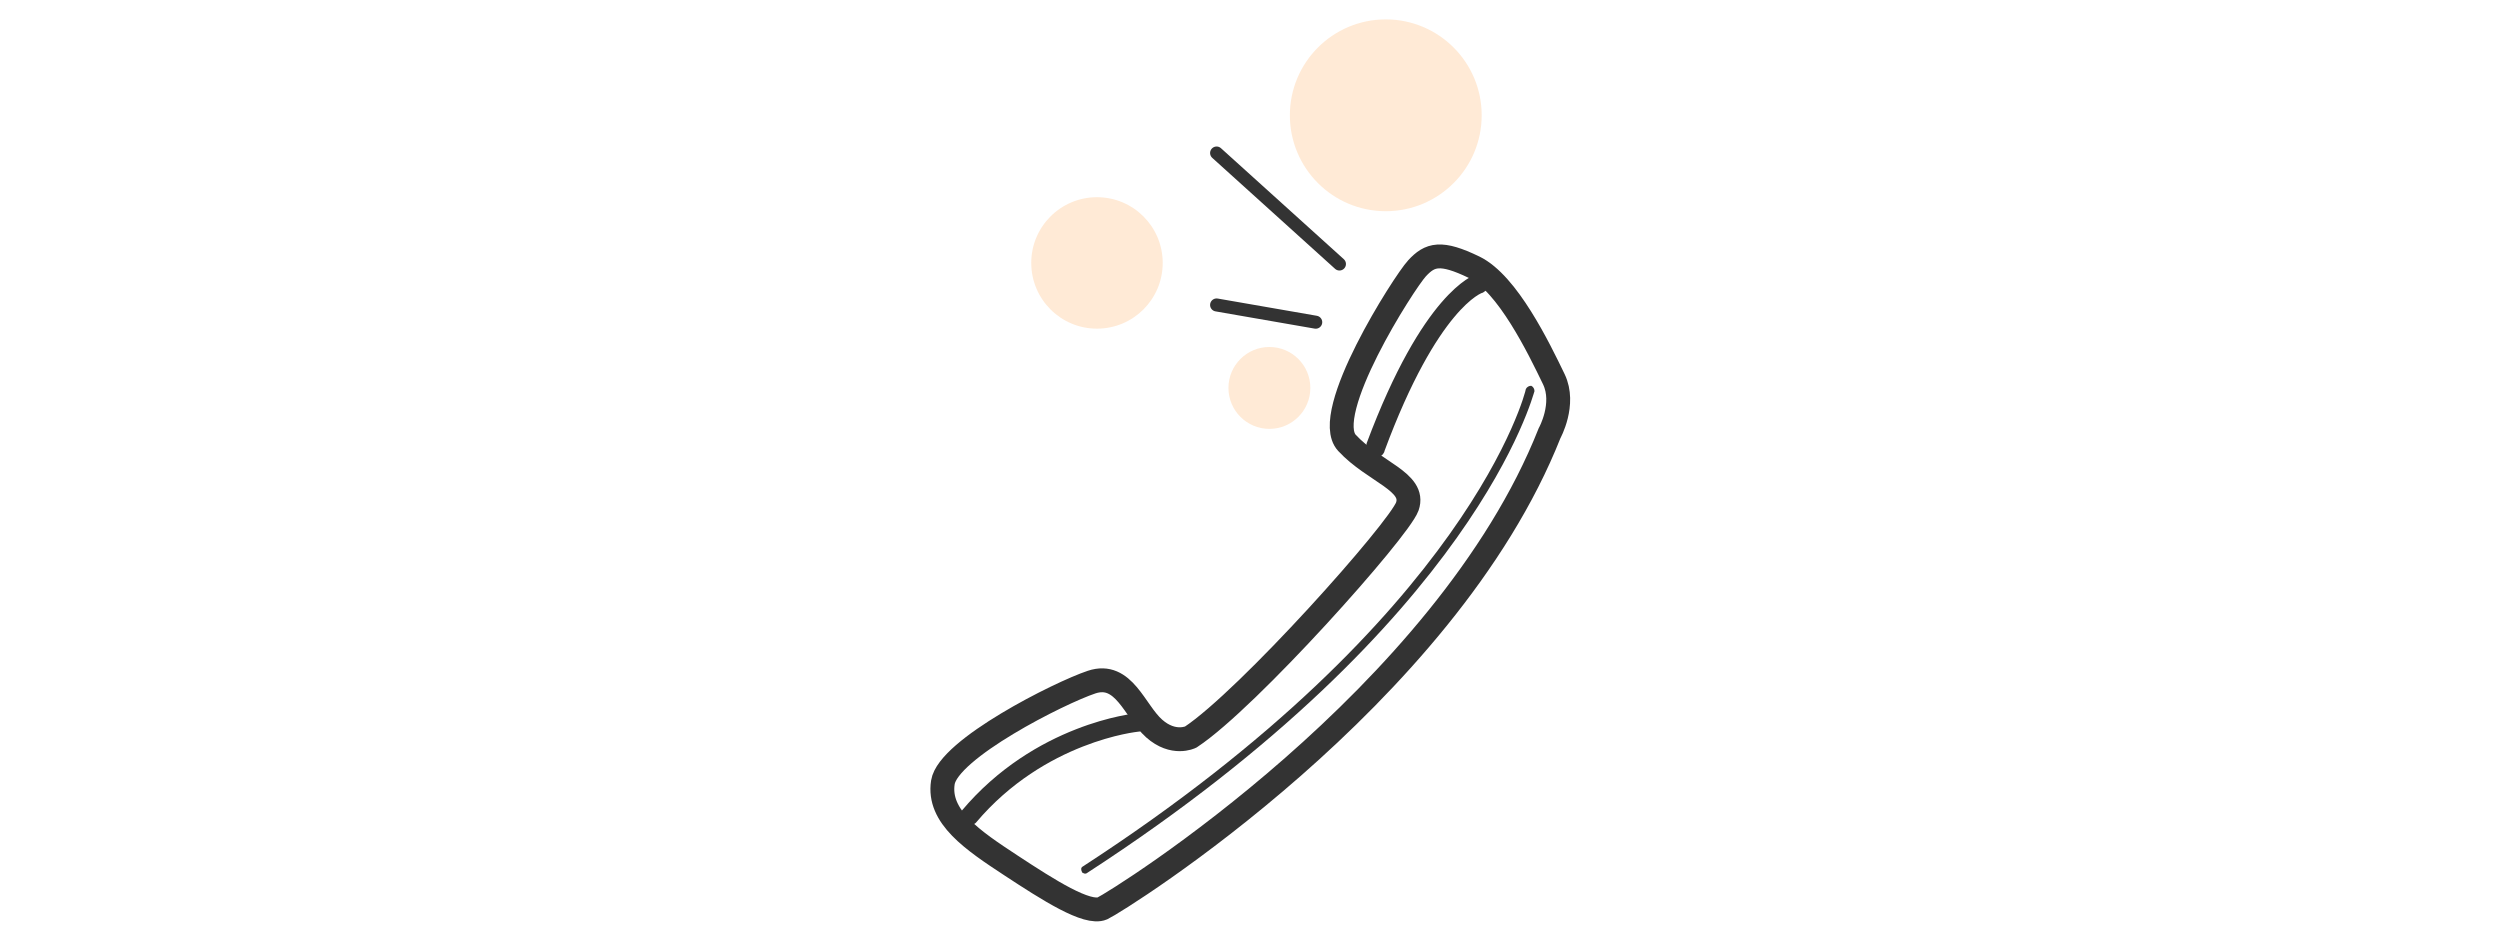 <?xml version="1.0" encoding="utf-8"?>
<!-- Generator: Adobe Illustrator 27.9.1, SVG Export Plug-In . SVG Version: 6.00 Build 0)  -->
<svg version="1.1" id="_レイヤー_1" xmlns="http://www.w3.org/2000/svg" xmlns:xlink="http://www.w3.org/1999/xlink" x="0px"
	 y="0px" viewBox="0 0 232 86" style="enable-background:new 0 0 232 86;" xml:space="preserve">
<style type="text/css">
	.st0{fill:#FFFFFF;}
	.st1{opacity:0.4;fill:#FFCC99;}
	.st2{fill:none;stroke:#333333;stroke-width:2.215;stroke-miterlimit:10;}
	.st3{fill:#333333;stroke:#333333;stroke-width:1.007;stroke-linecap:round;stroke-linejoin:round;stroke-miterlimit:10;}
	.st4{fill:#333333;}
	.st5{fill:none;stroke:#333333;stroke-width:1.208;stroke-linecap:round;stroke-linejoin:round;stroke-miterlimit:10;}
</style>
<rect class="st0" width="232" height="86"/>
<g>
	<g>
		<circle class="st1" cx="117.8" cy="36" r="3.8"/>
		<circle class="st1" cx="101.8" cy="24.4" r="6.1"/>
		<circle class="st1" cx="128.6" cy="10.7" r="8.9"/>
	</g>
	<g>
		<g>
			<g>
				<path class="st2" d="M143.8,40.2c0,0,1.5-2.7,0.4-5c-1.4-2.9-4.3-8.9-7.4-10.4c-3.1-1.5-4.1-1.2-5.3,0.1
					c-1.2,1.3-9,13.5-6.5,16.2c2.5,2.7,6.4,3.6,5.6,5.9c-0.8,2.2-14.8,17.9-20.1,21.4c0,0-1.6,0.8-3.4-0.8c-1.8-1.6-2.8-5.3-5.8-4.3
					c-3,1-13.3,6.2-13.8,9.3c-0.5,3.2,2.8,5.4,6.3,7.7c3.5,2.3,7.1,4.6,8.5,4C103.8,83.6,134.1,64.7,143.8,40.2z"/>
				<path class="st3" d="M127.5,41.9C127.5,41.9,127.5,41.9,127.5,41.9c0.2,0.1,0.5,0,0.5-0.2c5-13.5,9.3-15,9.4-15
					c0.2-0.1,0.3-0.3,0.3-0.5c-0.1-0.2-0.3-0.3-0.5-0.3c-0.2,0.1-4.7,1.5-9.9,15.4C127.3,41.6,127.3,41.8,127.5,41.9z"/>
				<path class="st3" d="M89.7,76.1c0.2,0.1,0.3,0,0.5-0.1c6.5-7.7,15.3-8.6,15.4-8.6c0.2,0,0.4-0.2,0.3-0.4c0-0.2-0.2-0.4-0.4-0.3
					c-0.1,0-9.2,0.9-15.9,8.9C89.4,75.7,89.4,76,89.7,76.1C89.6,76.1,89.6,76.1,89.7,76.1z"/>
				<path class="st4" d="M100.5,81c0.1,0.1,0.3,0.1,0.4,0c36.2-23.5,41.4-44.5,41.5-44.7c0-0.2-0.1-0.4-0.3-0.5
					c-0.2,0-0.4,0.1-0.5,0.3c0,0.2-5.2,21-41.1,44.3c-0.2,0.1-0.2,0.3-0.1,0.5C100.4,80.9,100.4,81,100.5,81z"/>
			</g>
		</g>
		<line class="st5" x1="112.9" y1="14.2" x2="124.3" y2="24.5"/>
		<line class="st5" x1="112.9" y1="28.3" x2="122.1" y2="29.9"/>
	</g>
</g>
</svg>
